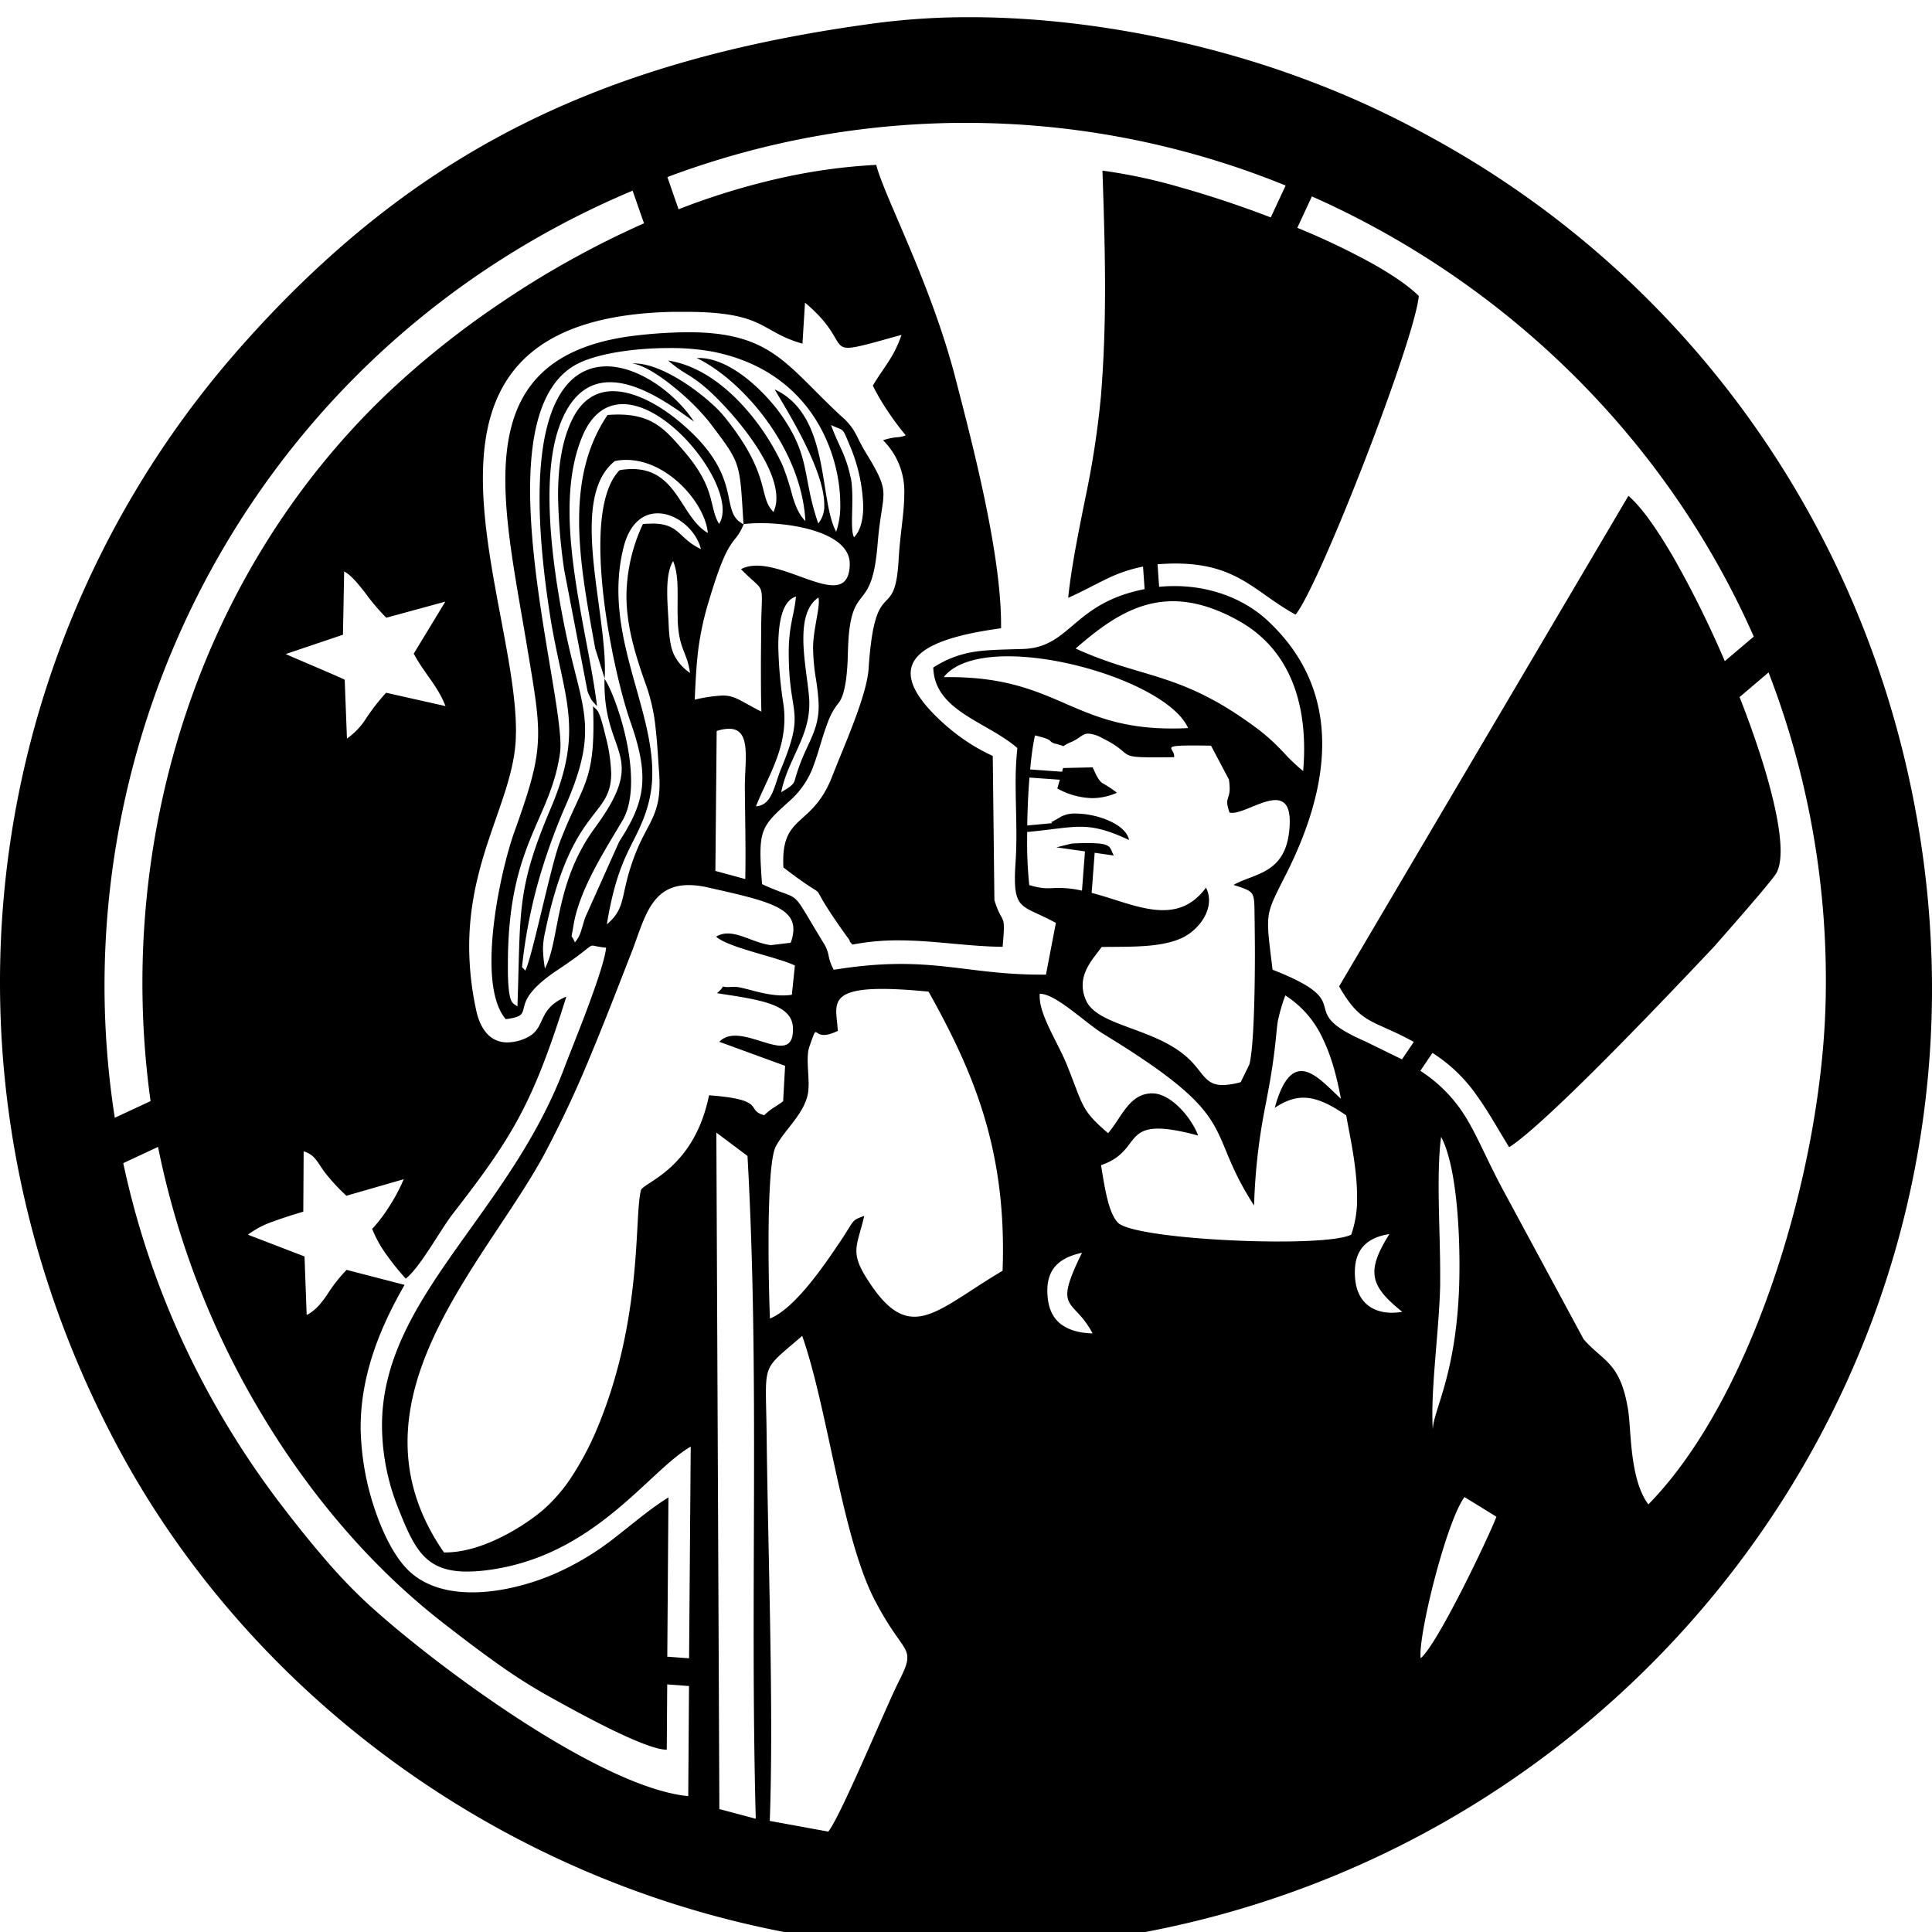 <svg id="Layer_1" data-name="Layer 1" xmlns="http://www.w3.org/2000/svg" viewBox="0 0 600 600">
  <defs>
    <style>
      .cls-1 {
        fill-rule: evenodd;
      }
    </style>
  </defs>
  <path class="cls-1" d="M598.49,277C588.62,179.28,534,95.61,453.86,48c-8-4.73-16.17-9.15-24.65-13.22S411.9,27,402.7,23.68C373.18,12.93,336.65,5.34,301.19,5.34A221.56,221.56,0,0,0,272.1,7.18C229.66,12.84,193.67,22.76,161.48,39S100.9,77.93,73.65,109A297.52,297.52,0,0,0,0,305.17c0,47.94,11.53,97.05,36.19,143.47,49.37,92.94,151.27,156.7,263.32,156.7q14.28,0,28.74-1.4C483.19,588.83,600,459.16,600,307.08Q600,292.15,598.49,277ZM35.65,347.13a266.18,266.18,0,0,1-3.19-41c0-103,59.75-203.07,164-246.92L200,69.35a287.59,287.59,0,0,0-45.39,25.33,273.47,273.47,0,0,0-34,27.19c-60,57-84.84,141-73.85,220.09Zm102.7-127.85-18.44-4.14a64.86,64.86,0,0,0-6.27,8.05,21.61,21.61,0,0,1-5.89,6.18l-.7-18.25c-.83-.5-4.42-2-8.31-3.68s-8-3.4-10-4.32l17.77-6,.37-19.64c2,1,4.19,3.64,6.44,6.51a66.58,66.58,0,0,0,6.64,7.85l18.34-5L128.49,203C131.9,209.34,135.83,212.82,138.35,219.28ZM213.74,557.8c-13.86-1.32-34-11.78-53.14-24.28s-37.46-27.08-47.67-36.65a170.81,170.81,0,0,1-12.44-13.19c-4.14-4.82-8.23-9.92-12-14.83a270.8,270.8,0,0,1-31.73-52.14,262.94,262.94,0,0,1-18.48-55.48l10.8-5.05a260.88,260.88,0,0,0,31.71,82.19C96,464,115.46,486.88,137.94,504.26c5,3.89,10.26,7.92,15.71,11.81A174.28,174.28,0,0,0,170.77,527c6,3.29,29.16,16.38,36.22,16.38h.08l.14-20.28,6.77.51ZM214,515l-6.77-.5.36-49.47c-5.89,3.69-10.61,7.82-15.88,11.9a86.7,86.7,0,0,1-19.07,11.66c-7.37,3.25-17,5.93-26,5.93-7.57,0-14.75-1.88-19.87-6.89-4.11-4-7.81-11.17-10.49-19.24A83.24,83.24,0,0,1,112,443.63v-.29c0-17.41,6.85-32.44,13.64-44.31l-18-4.66a47.56,47.56,0,0,0-6.18,7.92c-1.75,2.5-3.49,4.7-6.22,6.1l-.67-18.19L77,383.45a28.07,28.07,0,0,1,8-4.16c3.18-1.19,6.58-2.21,9.19-3l.11-18.73A7.13,7.13,0,0,1,98,360c.89,1.07,1.62,2.4,2.81,4a58.68,58.68,0,0,0,6.77,7.35l17.8-5.13a54.59,54.59,0,0,1-4.35,8.23,45.94,45.94,0,0,1-5.45,7.19,36.46,36.46,0,0,0,4.43,8,78.78,78.78,0,0,0,6,7.45c2.23-1.74,4.93-5.53,7.56-9.54s5.2-8.23,7.23-10.82c9.46-12.17,15.69-20.86,20.81-30.56s9.18-20.43,14.28-36.67c-5,2.1-6.37,4.7-7.51,7.14s-2,4.7-6.09,6.18a14.13,14.13,0,0,1-4.74.91c-5.47,0-8.43-4.33-9.64-9.88a93.66,93.66,0,0,1-2.2-19.85c0-28.17,13.73-45.94,14.48-64.7,0-.78.05-1.59.05-2.4,0-43.85-43.66-128.31,49.08-130.06,1.17,0,2.29,0,3.36,0,25.27,0,23.22,6.15,36.53,9.88L250,94c11.12,9.31,8.74,14,13.36,14,2.48,0,7-1.34,16.62-4a37.14,37.14,0,0,1-4.11,8.4c-1.53,2.39-3.18,4.61-4.81,7.36a70.94,70.94,0,0,0,4.8,8.17,83.93,83.93,0,0,0,5.43,7.26,7.65,7.65,0,0,1-2.75.6,17.78,17.78,0,0,0-4.29.94,22.4,22.4,0,0,1,6.58,16.78c0,5.83-1.31,12.33-1.75,20.28-.58,10.22-2.39,11.12-4.33,13.26s-4,5.51-5,20.65c-.28,4.16-2.16,10.11-4.46,16.24s-5,12.43-6.89,17.28c-6,15.36-15.16,11.71-15.16,26.05,0,.68,0,1.38.06,2.13,9,6.9,10,6.78,10.73,7.69s1.14,2.86,9.11,13.94a5.53,5.53,0,0,1,.84,1.32c0,.05-.09,0-.12,0s.24.29.87,1a74.12,74.12,0,0,1,14.36-1.31c10.88,0,21.18,1.88,32.28,2,.27-2.91.39-4.74.39-6,0-3.66-1.07-2.35-2.94-8.52l-.51-44.76a57.31,57.31,0,0,1-8.45-4.75,63.6,63.6,0,0,1-7.76-6.21c-6.51-6.06-9.28-10.86-9.28-14.69,0-8.11,12.44-11.86,28.07-14,0-.39,0-.78,0-1.18,0-22.28-8.95-56.35-14.18-76.53-3.81-14.73-9.33-28.8-14.2-40.42s-9.13-20.81-10.39-25.78a178.93,178.93,0,0,0-31.39,4.48,220,220,0,0,0-30,9.31l-3.47-10a263.33,263.33,0,0,1,192,2.63l-4.61,9.9c-9.45-3.62-19.22-6.87-28.27-9.4a164.76,164.76,0,0,0-24-5.13c.42,12.64.8,24.45.8,36.3,0,10.87-.32,21.8-1.25,33.47a280.2,280.2,0,0,1-5,32.53c-2.07,10.43-4.16,20.48-5.2,30.37,4.21-1.85,7.76-3.85,11.37-5.59a45.54,45.54,0,0,1,11.88-4.11l.49,7c-11.23,2.2-16.93,6.72-21.71,10.76s-8.61,7.59-16.12,7.83c-6.27.19-11,.22-15.23.9a32.24,32.24,0,0,0-12.57,4.86c.19,6.77,4.33,10.95,9.61,14.47s11.72,6.39,16.5,10.53a99.14,99.14,0,0,0-.53,11.09c0,7.84.52,15.9,0,23.94-.15,2.17-.23,4-.23,5.56,0,9.93,3.31,8.52,12.72,13.72l-3.08,16.06h-1.55c-24.21,0-34.8-6.33-64.34-1.5a14.45,14.45,0,0,1-1.61-4.4,11.14,11.14,0,0,0-1.68-4.1c-5.49-9-6.94-12-8.67-13.54s-3.75-1.52-10.32-4.56c-.3-4-.49-7.09-.49-9.57,0-8.25,2.09-10,9.49-16.67a26.53,26.53,0,0,0,7.17-11.06c1.47-4,2.48-8.33,4.27-13a20.25,20.25,0,0,1,3.36-6c.87-1.22,1.57-2.61,2.26-7a71.94,71.94,0,0,0,.57-7.81c.09-2.72.18-5.5.52-8.14.9-6.81,2.67-8.31,4.41-10.65s3.49-5.48,4.32-15.62c.69-8.52,1.82-12.27,1.82-15.48s-1.22-6.09-5.47-13c-1.81-3-2.47-4.66-3.29-6.13a17.76,17.76,0,0,0-4.12-5c-17.23-15.86-21.55-26.27-47.74-26.27a144.16,144.16,0,0,0-15,.88c-33.13,3.45-41.8,21.28-41.8,44.95,0,15.22,3.58,32.85,6.55,50.64,2.2,13.21,3.63,21,3.63,28,0,8.46-2.05,15.87-7.3,30.48-3,8.27-7.19,26-7.19,40.31,0,7.65,1.21,14.33,4.45,18.07,5.33-.69,5.1-1.69,5.71-4s2.06-5.8,10.77-11.54c9-6,9.36-7.3,10.47-7.3.62,0,1.49.4,4.2.64-.32,3.43-2.86,10.9-5.69,18.52s-6,15.33-7.44,19.21c-17.29,45.44-56.47,71.25-56.47,110.69A69.85,69.85,0,0,0,123.92,469c4.88,12.24,8.32,19.07,21.15,19.07a53.83,53.83,0,0,0,7.75-.65c16.14-2.42,28.28-10.05,38-18S208,453,214.51,449.26Zm175-237.11c.71,1.39.53,3.67.65,8.41,0,2.1.07,5.44.07,9.38,0,11.93-.31,29.4-1.71,34.88l-2.7,5.51a22.15,22.15,0,0,1-5.59.9c-5.52,0-6.08-4-10.67-8.26-5-4.71-12-7.22-18.24-9.52s-11.59-4.41-13.42-8.29a11.3,11.3,0,0,1-1.16-4.9c0-5.15,3.87-9,5.89-11.9,4.1-.08,8.71,0,13.11-.29s8.61-1,11.9-2.55c4.44-2.13,8.34-6.86,8.34-11.67a8.6,8.6,0,0,0-.94-3.93c-3.84,5.23-8.42,7-13.36,7-7,0-14.75-3.49-22.15-5.36l.94-12.46,5.94.85c-1.4-2.52-.38-3.85-7.87-3.85-1.42,0-3.13,0-5.23.14l-4.72,1.17,8.87,1.26-.93,12.19a33,33,0,0,0-7-.85c-3.09,0-4.49.57-9.37-.88a125.14,125.14,0,0,1-.66-14.22c0-.75,0-1.51,0-2.27,7.6-.7,12.22-1.62,16.52-1.62s8.5,1,15.13,4.11c-1-5.06-10.21-8.21-16.46-8.21a9.3,9.3,0,0,0-4.57.91c-2.61,1.57-3.14,1.7-3.14,1.77s.18.06.24.3l-7.7.72c.09-5,.32-10.19.69-14.88l9.43.67-.77,2.72a23.37,23.37,0,0,0,10.79,3,19.39,19.39,0,0,0,7.74-1.67,36.41,36.41,0,0,0-4.54-3c-.92-.67-1.58-1.64-3-4.89l-9.2.21-.31,1.15-9.92-.71c.2-2.14.42-4.14.68-5.93s.53-3.36.83-4.64c3.22.76,4.14,1.22,4.62,1.59a2.93,2.93,0,0,0,1.8,1c1.86.49,2.27.73,2.46.73a9.79,9.79,0,0,1,2.22-1.21c2.8-1.12,3.5-2.67,5.48-2.67a10.31,10.31,0,0,1,4.27,1.37c10.1,5,4.28,6,16,6,1.7,0,3.8,0,6.37-.06a1.55,1.55,0,0,0,0-.31c0-2.88-5.7-3.52,11.44-3.26l5.56,10.51a20.8,20.8,0,0,1,.24,2.76c0,3.63-1.68,2.8-.05,7.51,5.23,1.35,20.51-12.76,18.53,5.8-.72,6.69-3.48,9.95-6.85,12s-7.32,2.88-10.43,4.67C386.73,276,388.34,276.52,389.05,277.91Zm-95.9-67.61c12.06-15.39,68.59-.5,75.88,15.83-1.74.09-3.41.13-5,.13C332.4,226.26,328.16,209.74,293.15,210.3Zm105.31,23.19a60.21,60.21,0,0,0-7.45-6.81c-12.18-9.17-21-13-29.52-15.82s-16.64-4.53-27.4-9.43c14.09-12.26,28.16-21.16,50.62-8.63,13.16,7.34,20.35,20.78,20.35,39.84,0,2.22-.11,4.49-.3,6.84A55.41,55.41,0,0,1,398.46,233.49ZM231.45,273l-9.28-2.53.4-43.45a12.91,12.91,0,0,1,3.84-.7c7.06,0,4.87,9.81,4.91,18.29C231.39,254,231.64,263.38,231.45,273Zm-7-57a47.17,47.17,0,0,0-8.7,1.29c.31-6.75.58-11.65,1.2-16.3a92.85,92.85,0,0,1,3.33-14.8c3.14-10.5,5.08-14.57,6.6-16.91s2.62-2.92,4.07-6.46c-4.1-2-3.85-5.66-5.24-11s-4.39-12.37-15-21.11c-5.46-4.5-13.26-9.22-20.31-9.22-4.87,0-9.39,2.26-12.51,8.42-3.46,6.82-4.58,15.31-4.58,24a176.65,176.65,0,0,0,1.89,23l7.25,37.72a17.5,17.5,0,0,0,1.36,2.9,23.08,23.08,0,0,0,1.6,1.75c-2.08-17.21-8.53-40.25-8.53-60.65,0-8.24,1.05-16,3.86-22.85,3-7.37,7.63-10.27,12.69-10.27,15.66,0,36,27.74,29.88,37.2-1.61-2.67-1.82-5.42-2.9-9s-3.06-7.9-8.15-13.78c-5.55-6.39-9.54-11.19-20.28-11.19-1,0-2.13.05-3.3.14-6.6,9.76-8.83,20.93-8.83,32.83,0,12.69,2.54,26.18,5,39.66l2.93,9.35c1.2-20-11.64-55.73,3.17-67.54a17.16,17.16,0,0,1,3.55-.35c12.93,0,24.52,13.56,25.32,22.68-8.46-4.9-9.42-19.84-23.48-19.84a24.31,24.31,0,0,0-3.9.34c-4.38,4.41-6,13.24-6,23.54,0,19.6,5.79,44.54,9.38,54.7,2.48,7.05,3.68,12.48,3.68,17.29,0,6.91-2.49,12.55-7.21,19.85l-10.54,23.53c-.55,1.61-.89,3-1.31,4.26a9.73,9.73,0,0,1-1.9,3.49c-.68-1.65-1-1.62-1-2s.19-1,.51-3c.9-5.75,3.42-11.75,6.36-17.41s6.3-11,8.88-15.39c1.95-3.3,2.7-7.63,2.7-12.31,0-12.68-5.57-27.89-8.26-31.76,0,.53,0,1.06,0,1.56,0,22.59,13.83,21.88-3,44.76-12.66,17.24-10.83,35.05-15.5,43.63a42.93,42.93,0,0,1-.6-5.92,24.83,24.83,0,0,1,.64-5.29c8.22-39.59,20.54-35.35,20.54-49.3a50.75,50.75,0,0,0-1.71-11.48c-1.14-4.81-1.82-6.77-2.36-7.73s-1-1-1.57-1.76c.09,2.21.13,4.21.13,6,0,18.17-4,19.37-10.46,36.32-1.44,3.78-3.64,13-5.73,21.65s-4.06,16.72-5,18.2a6.48,6.48,0,0,0-1-1.07A160.94,160.94,0,0,1,167,274.43a188.72,188.72,0,0,1,8.9-24.8c4.26-9.87,5.81-16.59,5.81-22.79,0-9.23-3.44-17.28-6.49-32.74C173,183,170.65,168,170.65,154.36c0-7.84.78-15.24,2.8-21.22,3.68-10.82,9.61-14.44,16-14.44,9.53,0,20.15,8,26.07,12.23-5.49-8.42-16.86-17.15-27.17-17.15-14.48,0-26.82,17.25-17.6,76.87,2.45,15.83,6,25.38,6,36.12,0,6.92-1.49,14.33-5.7,24.24-5.35,12.58-7.71,20.59-8.83,29.15s-1,17.67-1.53,32.45c-.63-.67-1.33-.65-1.89-1.82s-1-3.56-1.07-9c0-.86,0-1.69,0-2.51,0-37.24,13.28-44.55,16.2-65.55a16.87,16.87,0,0,0,.13-2.29c0-20.69-23.93-101.57,4.45-118,6.25-3.61,18.41-5.35,29.27-5.35a72.35,72.35,0,0,1,13.6,1.13c31,6.17,39.57,32.05,39.57,47.29a24.78,24.78,0,0,1-1.27,8.62c-2.72-5-3.17-14-5.09-22.8s-5.33-17.36-14-21.39c2.82,5,15.39,24.45,15.39,35.78a8.51,8.51,0,0,1-1.86,5.84c-2.55-7.34-3.09-12.46-4.19-17.46s-2.78-9.88-7.64-16.7c-4.29-6-15-17.22-25.27-17.22h-.67c7.11,3.42,15.25,10.44,21.77,19.42s11.4,19.92,12,31.21c-2-1.92-3.12-4.8-4.06-7.93a77.69,77.69,0,0,0-3-9.3,72.41,72.41,0,0,0-13.82-20.18c-6.13-6.25-13.59-11.19-21.73-12.42a38,38,0,0,0,5.93,4.26,45.3,45.3,0,0,1,6.67,5c7,6.38,21,22.25,21,33.41a10.48,10.48,0,0,1-.88,4.35c-2.48-2.43-2.58-5.25-3.95-9.8s-4-10.82-11.6-20.13c-4-4.86-17.89-16.21-27.77-16.21a5.82,5.82,0,0,0-.59,0c3.69.56,8.73,3.85,13.26,7.6A73.32,73.32,0,0,1,220,130.71c5.24,6.89,7.65,10,8.9,13.9s1.38,8.43,2,18.17c9.34-1.29,33.24,1.11,33,12.52-.1,4.84-2.1,6.46-5.15,6.46-7.32,0-20.69-9.18-28.63-5,5.55,5.66,6.49,4.83,6.49,9.14,0,1.86-.18,4.67-.23,9.35,0,3.79-.07,7.62-.07,11.45,0,4.78,0,9.57.15,14.3C229.81,217.65,228.33,216,224.44,216Zm-14-23.75c.37,9.68,2.81,9.77,3.86,16.74a14.5,14.5,0,0,1-5.07-5.83c-1-2.27-1.41-5.13-1.59-9.34-.11-2.85-.44-6.45-.44-9.92,0-3.74.38-7.33,1.84-9.64,1.2,3,1.39,6.31,1.39,9.88C210.47,186.68,210.37,189.39,210.48,192.21Zm-8.07-29.62c-.82,0-1.73,0-2.73.13A53.63,53.63,0,0,0,194.55,185c0,9.09,2.53,17.89,6.22,28.13a57.1,57.1,0,0,1,2.84,13.06c.52,4.5.75,9.11,1.09,13.82.09,1.23.13,2.36.13,3.4,0,9.54-3.56,12.25-7,20.48-5.7,13.87-2.76,17.57-9.37,23.18,1.79-10.92,4-17.07,6.22-21.86s4.4-8.24,6.14-13.75A37.34,37.34,0,0,0,202.58,240c0-21.36-15.32-43.72-9-69.74,1.91-7.85,6.2-10.84,10.67-10.84,5.81,0,11.91,5.08,13.44,11.12C210.48,167.11,211.18,162.59,202.41,162.59Zm61.75-14.5a39.3,39.3,0,0,0-2.8-8.5c-1.05-2.37-2.18-4.61-3.23-7.63,4.39,2.11,3.23.26,6.08,7a52,52,0,0,1,3.9,18.22c0,4-.78,7.48-2.85,9.63-.52-.91-.64-2.81-.64-5.14C264.62,157.57,265,152,264.16,148.09ZM253.32,210.4a69,69,0,0,1,.91,8c.21,6.52-2,10.14-4.42,15.6a56.73,56.73,0,0,0-3,8.38c-.48,1.31-1.17,1.83-4.21,3.66,2.1-10.29,8.74-17,8.74-27.43,0-.59,0-1.19-.06-1.8-.36-5-1.79-12.1-1.79-18.45,0-5.42,1-10.27,4.67-12.79a4.17,4.17,0,0,1,.14,1.26c0,3.2-1.83,9.46-1.79,14.57A64.28,64.28,0,0,0,253.32,210.4Zm-9.71,12.72a31.05,31.05,0,0,0-.33-4.52,131.8,131.8,0,0,1-1.57-17.89c0-7.37,1.2-14.14,5.49-15.45-.58,6-2.25,9-2.25,17.41V203C245,223,250.37,220,242.47,239c-1,2.43-1.66,5.21-2.7,7.41s-2.44,3.84-5,4C238.22,241.76,243.61,233.71,243.61,223.12Zm-20.2,338.7-.94-210.08,9.67,7.25c3.85,68.26.7,136.5,2.57,205.84Zm9.94-218.67c-1.24-1.17-4-2.32-13.15-3-2.31,11.36-7.28,18.06-11.83,22.26s-8.67,5.86-9.3,7.15c-1.08,3.94-.91,13.77-2.22,26.89s-4.11,29.55-11.18,46.65A92.52,92.52,0,0,1,177.93,458a50,50,0,0,1-9.43,11.06c-6.26,5.26-18.92,13.06-30.16,13.06h-.46c-8.1-11.68-11.31-23.13-11.31-34.28,0-33.16,28.54-63.59,42.44-89.32a342.4,342.4,0,0,0,14.51-31c4.46-10.71,8.61-21.52,12.53-31.54,4.06-10.37,5.91-21.11,17.81-21.11a27.38,27.38,0,0,1,5.9.72c17.57,3.95,26.64,6,26.64,13a12.64,12.64,0,0,1-.84,4.19l-6.13.74c-4.62-.52-9.28-3.62-13.41-3.62a6.64,6.64,0,0,0-3.62,1c2,1.75,6.68,3.3,11.57,4.76s10,2.82,12.89,4.18l-.94,9.1a19.24,19.24,0,0,1-2.83.2c-6.36,0-12.49-2.87-15.33-2.66-.66,0-1.2.07-1.62.07-3.28,0,0-1.15-3.46,1.89,5.83.93,11.61,1.69,16,3.14s7.34,3.61,7.55,7.33c.75,14-15.93-2.55-22.84,4.63L243.82,331l-.61,11c-1.23.92-2,1.39-2.88,1.95a19.17,19.17,0,0,0-3,2.39C234.3,345.51,234.59,344.32,233.35,343.15ZM279,522.43c-2.34,4.78-6.82,15.2-11.2,25s-8.65,19-10.57,21.39l-18.17-3.32c.31-8.54.44-18,.44-28.06,0-30-1.12-64.76-1.42-92.3-.07-5.59-.22-9.57-.22-12.57,0-9.29,1.44-9.13,11.27-17.71,8.06,23,12.33,62.48,22.56,82.13,6.38,12.24,10.09,14.17,10.09,17.7C281.82,516.44,281,518.55,279,522.43Zm32.32-127.76C298.92,402,291.07,408.92,284,408.92c-5,0-9.56-3.38-15.11-12.36-2.17-3.51-2.93-5.82-2.93-8.09,0-2.91,1.26-5.73,2.43-10.87-2.1.78-2.81,1.06-3.57,2s-1.57,2.54-3.87,5.95-5.85,8.7-9.72,13.39-8.12,8.91-12.12,10.55c-.19-4.47-.43-13.52-.43-23,0-13.16.47-27.08,2.24-30.42,1.51-2.87,3.87-5.49,5.93-8.28s3.84-5.71,4.2-9.16c0-.56.08-1.17.08-1.81,0-3.83-.79-8.88.21-11.71,1.3-3.67,1.59-4.57,2-4.57.62,0,1.51,2.2,6.84-.39-.1-2.16-.47-4.2-.47-6,0-5.48,3.45-8.64,28.66-6.19C302.64,333.46,312.73,357.66,311.36,394.67Zm18.46,16.78c-2.39-1.71-3.93-4.33-4.37-8.12a22.94,22.94,0,0,1-.15-2.53c0-7.2,4.25-10.32,10.77-11.75-9.19,18.63-2.64,13.76,3.28,25.05C335.46,414,332.21,413.17,329.82,411.45Zm67.28-25.89c-19.6,0-45-2.19-49.58-5.58-1.75-1.49-2.93-4.83-3.77-8.41s-1.37-7.35-1.78-9.71c10.94-3.73,7.75-11.36,17.71-11.36,2.86,0,6.8.62,12.45,2.15-2-5.43-8.39-13.1-14.28-13.1h-.18c-3.48.09-5.79,1.93-7.76,4.37s-3.61,5.51-5.74,8c-4.24-3.64-6.14-5.71-7.62-8.47s-2.55-6.21-5.12-12.61c-2.78-6.93-8.51-15.43-8.51-21.35a7.94,7.94,0,0,1,0-.85h.12c4.94,0,14.12,9.08,19.67,12.46,21.89,13.37,29.64,20.59,33.88,27.52s5,13.57,12.92,25.76a182.57,182.57,0,0,1,2.83-27.36c1.25-6.84,2.62-12.86,3.69-22.28.47-4.11.56-5.95.89-7.8a54.74,54.74,0,0,1,2.29-7.8,31.12,31.12,0,0,1,11.51,13.17c2.71,5.47,4.45,11.91,5.76,18.93-3.92-3.59-8.27-8.61-12.3-8.61-3.05,0-5.91,2.87-8.26,11.42,7.09-4.72,12.68-4.28,22.2,2.35,1.07,6.18,3.37,16.06,3.37,25.24a33.75,33.75,0,0,1-1.8,11.78C416.76,384.91,407.79,385.56,397.1,385.56Zm35.2,22.12c-6.35,0-10.77-3.58-11.4-10.46-.07-.73-.1-1.45-.1-2.12,0-7.4,4.08-10.82,10.73-11.85-7.41,11.74-5.91,16.2,4,24.15A20,20,0,0,1,432.3,407.68ZM435.4,329l-11.56-5.66c-11.46-5-11.68-7.81-12.51-10.75s-2.25-6-16.12-11.44c-.84-6.9-1.4-10.93-1.4-14,0-5.1,1.52-7.56,5.76-16,6.87-13.68,11.05-27.32,11.05-40.14,0-13.95-4.94-27-16.75-38.08-7.53-7.1-18.09-10.92-29.16-10.92-1.58,0-3.16.08-4.74.23l-.48-7c2-.15,3.83-.23,5.57-.23,19.28,0,24.74,9,37.29,15.87,3.7-4.49,12.95-25.8,21.44-47.7S440,98.79,440.62,91.91c-3.42-3.35-8.75-6.93-15.28-10.53a224.9,224.9,0,0,0-22.45-10.63L407.42,61c60.12,26.68,110,75,137.23,136.7l-9,7.63a315.39,315.39,0,0,0-15.61-31.63c-5.23-9.1-10.24-16.23-14.32-19.72L415.87,306.33c3.44,6,6,8.55,9.32,10.47s7.4,3.2,13.88,6.77Zm18.24,165.52c-4.88,9.51-10,18.53-12.45,20.44a9.05,9.05,0,0,1-.05-1.1c0-9.1,8.36-41.9,13.68-48.93l9.92,6.11C463.17,475,458.51,485,453.64,494.54Zm-6.09-141.46c4.42,8.29,5.7,26.3,5.7,39.79,0,2.87-.05,5.52-.15,7.84-1.12,26.73-8,37.44-8.13,43.24-.1-1.48-.14-3.05-.14-4.72,0-11.94,2.21-28.22,2.43-40.35,0-1,0-2,0-3C447.29,382.57,446,364.49,447.55,353.08Zm104.1,41.8c-9.58,29-23.22,55.5-39.73,72.34-2.91-3.86-4.22-9.55-4.95-15.09s-.82-10.93-1.34-14.2c-1.2-7.49-3.15-11.25-5.54-14s-5.25-4.52-8.28-8l-24.9-46.13c-4.9-9.1-7.62-15.87-11-21.63a45.16,45.16,0,0,0-14.81-15.59l3.76-5.57a48.22,48.22,0,0,1,13.53,12.89c3.56,4.89,6.59,10.37,10.29,16.4,6.08-3.87,19.27-16.55,32.27-29.69s25.83-26.73,31.19-32.41c1.54-1.73,5.67-6.43,9.76-11.16s8.13-9.5,9.46-11.39c1.11-1.58,1.62-4.1,1.62-7.35,0-10.58-5.33-28.94-12.74-47.8l9-7.65a265.37,265.37,0,0,1,17.78,99C566.78,334.5,561.24,365.91,551.65,394.88Z"/>
</svg>
